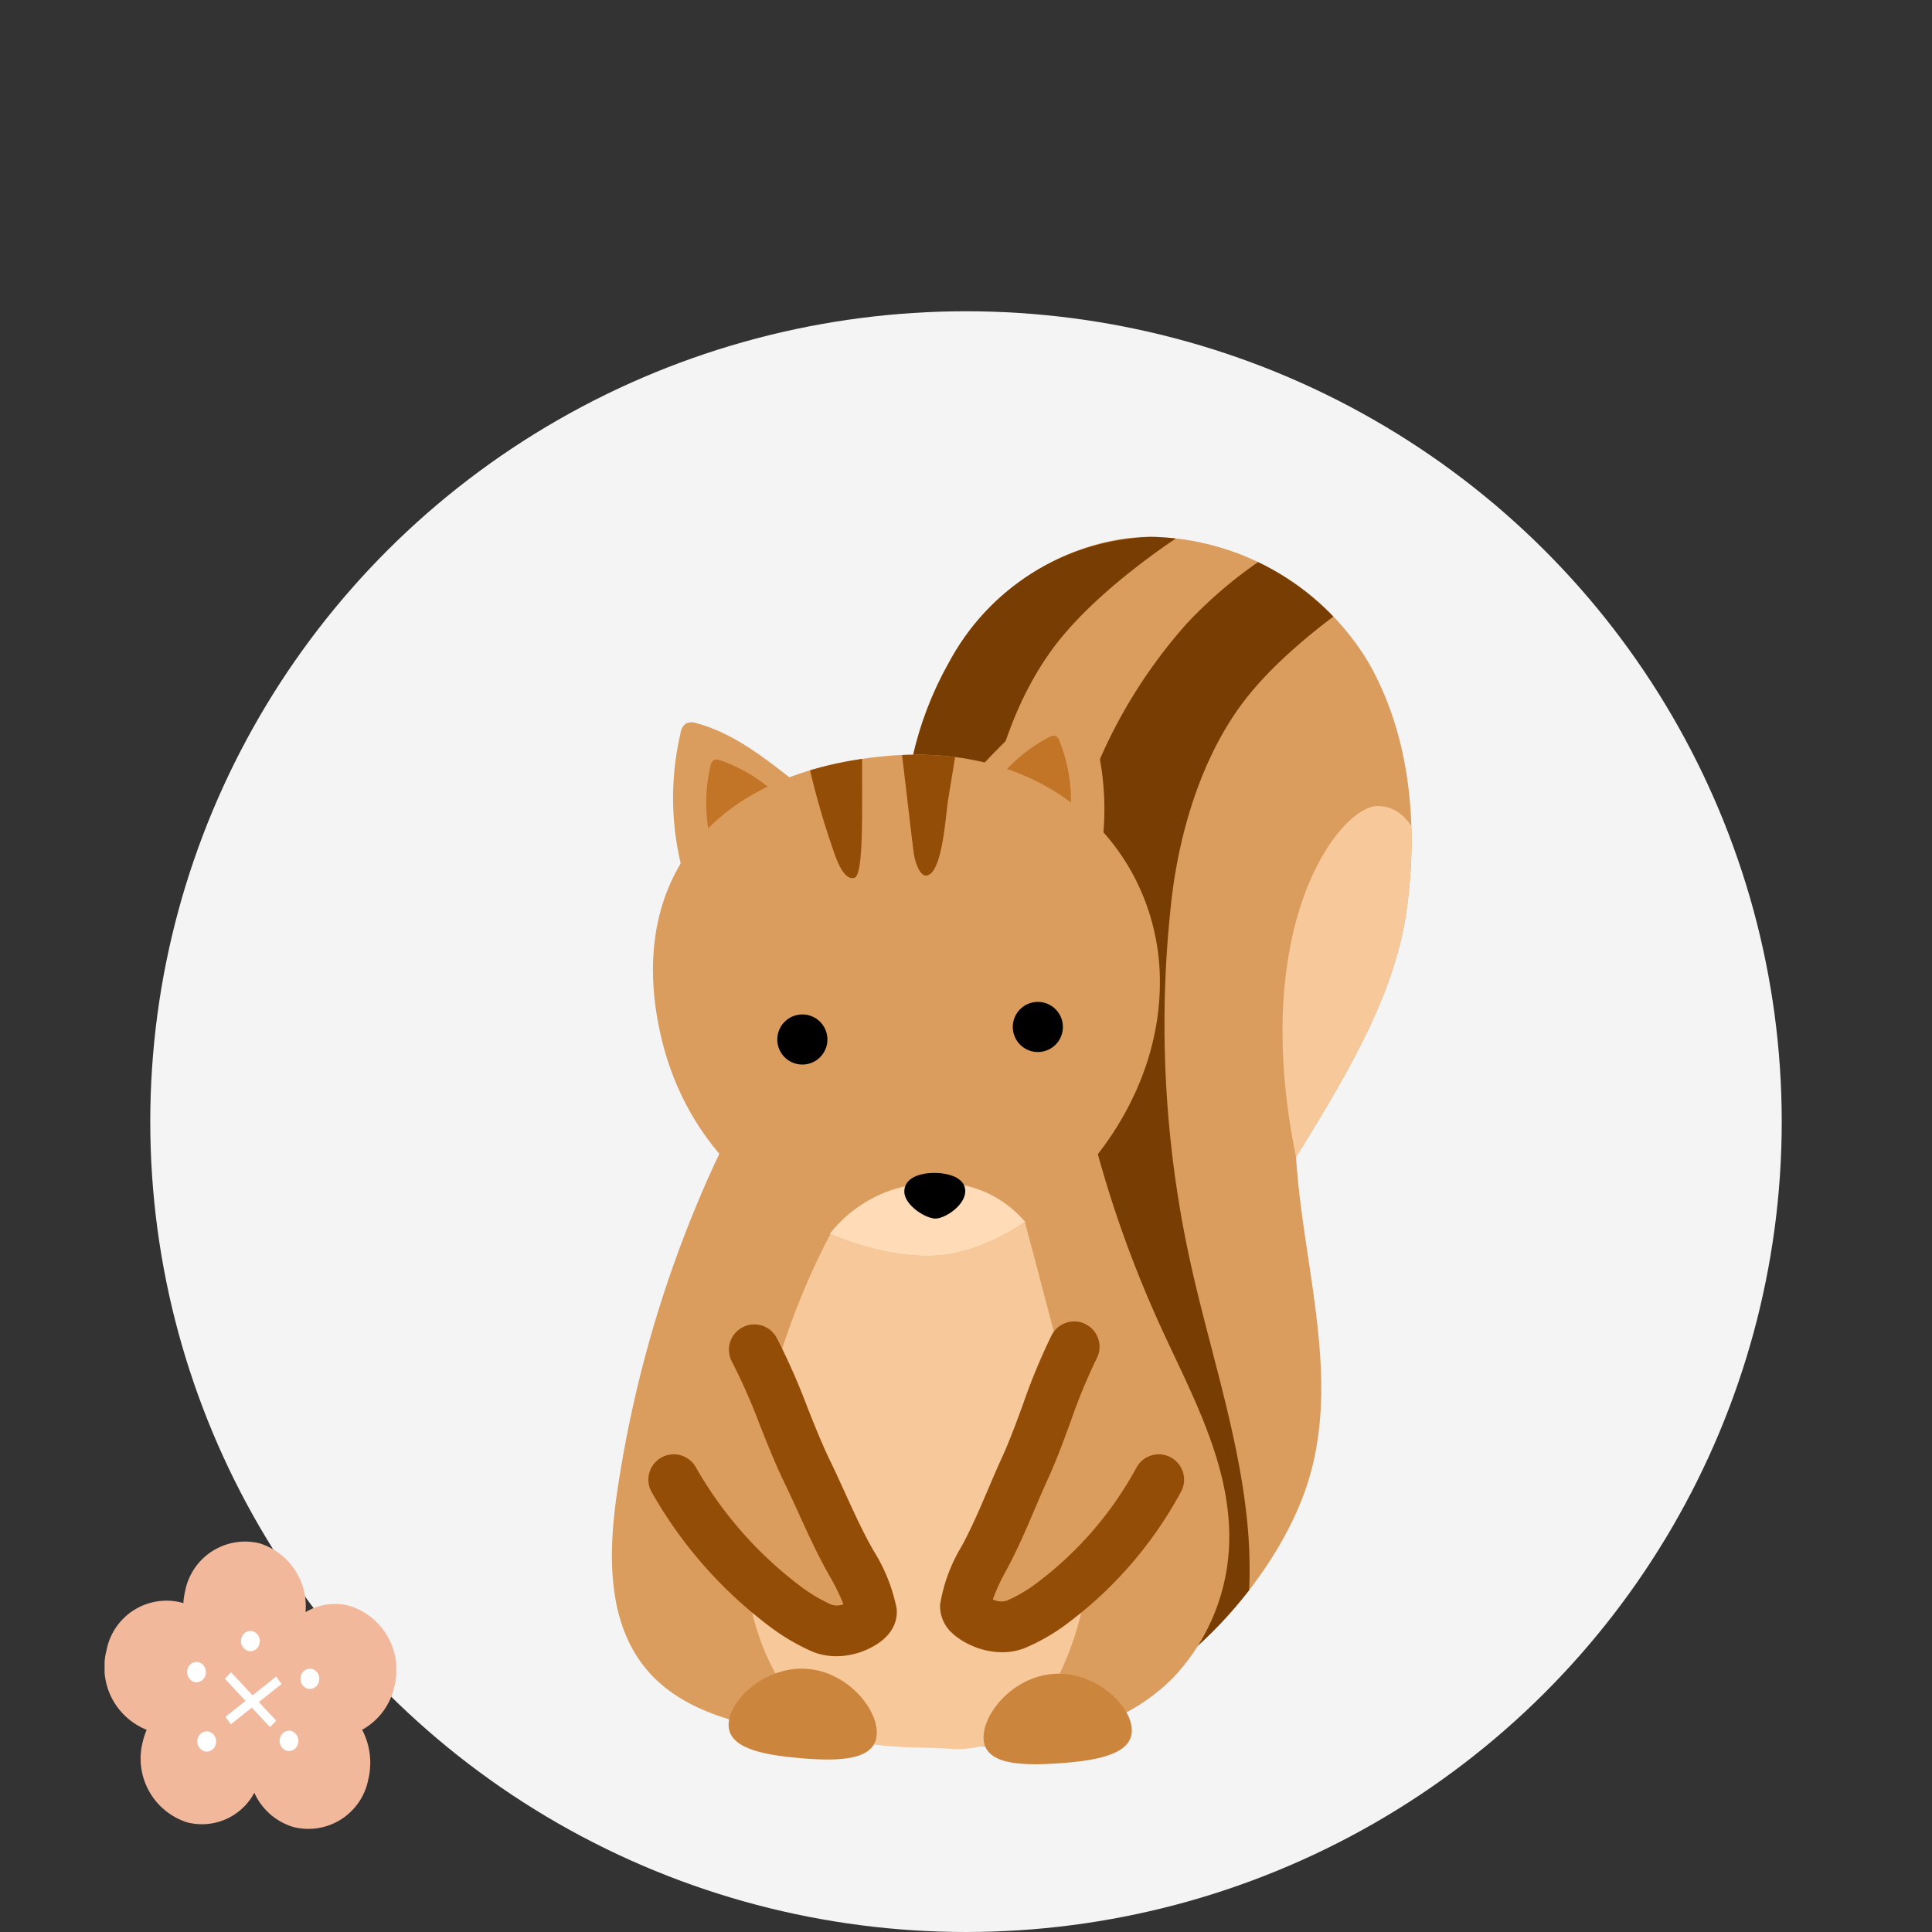 <svg xmlns="http://www.w3.org/2000/svg" xmlns:xlink="http://www.w3.org/1999/xlink" width="180" height="180" viewBox="0 0 180 180"><rect x="0" y="0" width="180" height="180" fill="#333333" stroke="none"/><defs><clipPath id="a"><rect width="180" height="180" transform="translate(275 2134)" fill="#fff" stroke="#707070" stroke-width="1"/></clipPath><clipPath id="b"><rect width="27.169" height="26.837" fill="none"/></clipPath><clipPath id="c"><rect width="76.525" height="119.742" fill="none"/></clipPath><clipPath id="d"><path d="M83.161,27.488a32.258,32.258,0,0,0-4.01,17.744c.4,7.573,2.176,15,4.218,22.307-4.245,9.82-4.322,18.274-3.535,26.359a57.691,57.691,0,0,0,3.9,17.166c2.317,5.417,5.246,12.778,11.108,13.367,7.019.7,18.033-9.912,21.575-19.9s-.148-20.522-.837-31.1c4.83-7.839,9.2-15.149,10.3-23s.378-16.2-3.547-23.088a24.119,24.119,0,0,0-19.366-11.675q-.478-.032-.986-.032a22.085,22.085,0,0,0-18.82,11.859" transform="translate(-79.099 -15.629)" fill="none"/></clipPath><clipPath id="f"><path d="M31.922,74.754c-17.052,1.955-23.245,13.1-20,26.379,3.852,15.748,19.556,20.91,26.379,20,8.7-1.165,20.585-12.56,20-26.379-.438-10.276-8.463-20.215-22.656-20.214a32.7,32.7,0,0,0-3.723.218" transform="translate(-11.095 -74.536)" fill="none"/></clipPath></defs><g transform="translate(-275 -2134)" clip-path="url(#a)"><ellipse cx="76" cy="75.5" rx="76" ry="75.5" transform="translate(289 2163)" fill="#f4f4f4"/><g transform="translate(284.744 2277.591)"><g transform="translate(0 0)" clip-path="url(#b)"><path d="M15.367,12.343a4.716,4.716,0,0,1-5.827,3.6,5.177,5.177,0,0,1-3.495-6.2,4.717,4.717,0,0,1,5.829-3.6,5.178,5.178,0,0,1,3.493,6.2" transform="translate(3.018 3.054)" fill="#f2b89c"/><path d="M26.988,13.575a6.242,6.242,0,0,0-4.1-7.534,5.3,5.3,0,0,0-4.166.568A6.154,6.154,0,0,0,14.456.2,5.689,5.689,0,0,0,7.505,4.645,6.6,6.6,0,0,0,7.339,5.77c-.068-.023-.136-.044-.206-.063A5.687,5.687,0,0,0,.183,10.154a6.278,6.278,0,0,0,3.74,7.418,6.455,6.455,0,0,0-.358,1.079,6.241,6.241,0,0,0,4.1,7.534,5.525,5.525,0,0,0,6.286-2.751,5.805,5.805,0,0,0,3.667,3.2,5.687,5.687,0,0,0,6.952-4.447,6.622,6.622,0,0,0-.574-4.62,6.084,6.084,0,0,0,2.995-4M14.182,17.41a5.85,5.85,0,0,0-3.309-3.09,6.566,6.566,0,0,0,.358-1.081,6.745,6.745,0,0,0,.168-1.123c.068.021.136.044.2.062a5.29,5.29,0,0,0,4.168-.567,6.584,6.584,0,0,0,.741,3.5,5.907,5.907,0,0,0-2.329,2.3" transform="translate(0 0.001)" fill="#f2b89c"/><path d="M6.8,8.625a.872.872,0,0,1-1.061.685.956.956,0,0,1-.621-1.155A.87.87,0,0,1,6.18,7.47.955.955,0,0,1,6.8,8.625" transform="translate(2.606 3.808)" fill="#fff"/><path d="M10.122,6.711a.871.871,0,0,1-1.06.685A.955.955,0,0,1,8.44,6.241.868.868,0,0,1,9.5,5.557a.952.952,0,0,1,.623,1.153" transform="translate(4.304 2.829)" fill="#fff"/><path d="M13.79,9.039a.869.869,0,0,1-1.06.683.953.953,0,0,1-.623-1.153.87.87,0,0,1,1.06-.685.955.955,0,0,1,.623,1.155" transform="translate(6.181 4.019)" fill="#fff"/><path d="M7.431,12.9a.87.87,0,0,1-1.061.683.955.955,0,0,1-.623-1.153.871.871,0,0,1,1.06-.685A.957.957,0,0,1,7.431,12.9" transform="translate(2.926 5.994)" fill="#fff"/><path d="M12.5,12.863a.869.869,0,0,1-1.06.683.951.951,0,0,1-.623-1.152.873.873,0,0,1,1.06-.686.956.956,0,0,1,.623,1.155" transform="translate(5.522 5.976)" fill="#fff"/><path d="M7.949,12.788l-.5-.694,4.725-3.752.5.694Z" transform="translate(3.812 4.269)" fill="#fff"/><path d="M7.409,8.678l.582-.6L12.2,12.586l-.58.6Z" transform="translate(3.791 4.132)" fill="#fff"/></g></g><g transform="translate(332.013 2178.629)"><g clip-path="url(#c)"><path d="M83.369,67.538c-2.043-7.3-3.821-14.734-4.218-22.307a32.254,32.254,0,0,1,4.01-17.744c5.147-9.329,14.16-12.2,19.806-11.827a24.12,24.12,0,0,1,19.367,11.675c3.926,6.889,4.649,15.235,3.547,23.087s-5.469,15.162-10.3,23c.689,10.579,4.379,21.109.837,31.1s-14.557,20.609-21.575,19.9c-5.862-.588-8.791-7.949-11.108-13.366a57.68,57.68,0,0,1-3.9-17.166c-.788-8.084-.711-16.539,3.535-26.359" transform="translate(-51.847 -10.244)" fill="#db9d5e"/></g><g transform="translate(27.252 5.385)"><g clip-path="url(#d)"><path d="M195.275,104.09c.3-4.523.359-15.6-5.074-15.666-3.37-.041-12.094,10.679-7.606,32.715,1.712,8.4,8.335,12.494,9.273,20.328,1.182-12.967,2.635-25.912,3.406-37.377" transform="translate(-146.114 -63.344)" fill="#f7c899"/><path d="M143.313,15.1l7.139,4.63s-7.856,4.833-12.338,10.485c-4.156,5.239-6.334,12.457-7.074,19.1a103.234,103.234,0,0,0,1.686,33.124c1.712,7.935,4.366,15.688,5.3,23.753s-.064,16.765-4.963,23.138a33.622,33.622,0,0,1-5.04-1.147c5.327-11.071,3.581-24.2.356-36.054s-7.845-23.574-7.96-35.86a47.713,47.713,0,0,1,12.088-32.925A41.392,41.392,0,0,1,143.313,15.1" transform="translate(-106.182 -15.286)" fill="#783d02"/><path d="M92.262,0,99.4,4.63S91.545,9.463,87.063,15.114c-4.156,5.239-6.334,12.457-7.074,19.1a103.235,103.235,0,0,0,1.686,33.124c1.712,7.935,4.366,15.688,5.3,23.753s-.064,16.765-4.963,23.138a33.621,33.621,0,0,1-5.04-1.147c5.327-11.071,3.581-24.2.356-36.054s-7.845-23.574-7.96-35.86A47.713,47.713,0,0,1,81.457,8.246,41.392,41.392,0,0,1,92.262,0" transform="translate(-72.719 -5.385)" fill="#783d02"/></g></g><g clip-path="url(#c)"><path d="M52.286,220.906c-5.547,5.633-14.221,6.639-22.123,6.409a103.849,103.849,0,0,1-14.073-1.372c-4.67-.779-9.611-2.065-12.721-5.635C-.66,215.684-.352,208.787.62,202.731a111.923,111.923,0,0,1,11.433-34.759,137.229,137.229,0,0,0,31.853-1.33,107.6,107.6,0,0,0,7.106,21.315c2.749,6.048,6.122,12.075,6.473,18.71a19.078,19.078,0,0,1-5.2,14.24" transform="translate(0 -109.228)" fill="#db9d5e"/><path d="M61.488,196.849,44.9,197.4s-6.709,10.3-8.972,27.277c-1,7.481,1.325,18.329,9,21.474,3.158,1.3,6.886.934,10.289,1.2a9.321,9.321,0,0,0,6.158-2.018,8.061,8.061,0,0,0,2.388-2.517c5.693-9.388,4.443-18.552,2.379-28.063-.683-3.143-4.644-17.908-4.644-17.908" transform="translate(-23.404 -129.028)" fill="#f7c899"/><path d="M27.5,71.007c-2.678-2.093-5.452-4.234-8.733-5.123a1.34,1.34,0,0,0-1.036.019,1.378,1.378,0,0,0-.5.928,26.494,26.494,0,0,0,.741,14.588A52.558,52.558,0,0,1,27.5,71.007" transform="translate(-10.846 -43.122)" fill="#db9d5e"/><path d="M31.783,78.864a14.731,14.731,0,0,0-5.006-2.936.766.766,0,0,0-.594.011.79.79,0,0,0-.289.532,15.19,15.19,0,0,0,.425,8.362,30.121,30.121,0,0,1,5.463-5.968" transform="translate(-16.716 -49.732)" fill="#c27427"/><path d="M100.08,64.965c2.341-2.464,4.769-4.991,7.883-6.353a1.34,1.34,0,0,1,1.028-.134,1.379,1.379,0,0,1,.634.844A26.492,26.492,0,0,1,111.04,73.86a52.557,52.557,0,0,0-10.96-8.9" transform="translate(-65.599 -38.292)" fill="#db9d5e"/><path d="M105.182,73.179a14.727,14.727,0,0,1,4.519-3.641.768.768,0,0,1,.589-.077.79.79,0,0,1,.363.484,15.189,15.189,0,0,1,.811,8.333,30.132,30.132,0,0,0-6.282-5.1" transform="translate(-68.943 -45.507)" fill="#c27427"/><path d="M33.429,259.868c-.073,1.07-2.376,2.086-3.533,1.913-2.58-.387-7.19-4.255-9.271-6.661-1.927-2.228-6.91-7.791-6.479-10.654.514-3.413,7.531-11.616,8.864-7.982,3.282,8.945,9.548,21.13,9.548,21.13a7.966,7.966,0,0,1,.87,2.255" transform="translate(-9.255 -154.411)" fill="#db9d5e"/><path d="M11.925,101.133c-3.249-13.28,2.944-24.424,20-26.379,16.506-1.893,25.9,8.854,26.379,20,.589,13.819-11.291,25.214-20,26.379-6.823.913-22.527-4.249-26.379-20" transform="translate(-7.272 -48.856)" fill="#db9d5e"/></g><g transform="translate(3.822 25.68)"><g clip-path="url(#f)"><path d="M55.9,196.628a12.274,12.274,0,0,1,10.029-6.262c4.521-.425,8.428,1.534,10.886,5.981a14.5,14.5,0,0,1-10.7,4.959c-4.4.125-6.914-1.292-10.213-4.678" transform="translate(-40.463 -150.421)" fill="#ffdbb8"/><path d="M52.747,72.775a74.293,74.293,0,0,0,2.626,9.21c.262.688.888,2.329,1.793,2.067,1.018-.295.611-8.414.744-12.5a14.921,14.921,0,0,0-5.164,1.227" transform="translate(-38.396 -72.577)" fill="#944d06"/><path d="M77.976,70.3c.471,3.643.795,6.856,1.266,10.5.077.595.5,2,1.1,2.01,1.555.038,1.86-5.65,2.09-7.058l.945-5.774a43.056,43.056,0,0,0-5.4.324" transform="translate(-54.933 -71.547)" fill="#944d06"/></g></g><g clip-path="url(#c)"><path d="M44.735,146.813a2.334,2.334,0,1,1,2.005,2.622,2.334,2.334,0,0,1-2.005-2.622" transform="translate(-29.308 -94.903)"/><path d="M108.415,143.421a2.334,2.334,0,1,1,2.005,2.622,2.334,2.334,0,0,1-2.005-2.622" transform="translate(-71.048 -92.679)"/><path d="M79.058,189.4c-.018-1.287,1.426-1.741,2.714-1.759s2.947.391,2.965,1.679-1.767,2.5-2.7,2.573c-.89.071-2.959-1.206-2.977-2.493" transform="translate(-51.819 -122.992)"/><path d="M31.553,326.722c.2-2.3,3.572-5.329,7.38-5s6.61,3.878,6.411,6.174-3.324,2.47-7.132,2.14-6.858-1.02-6.658-3.315" transform="translate(-20.676 -210.862)" fill="#cc853d"/><path d="M100.5,329.179c-.164-2.3,2.692-5.823,6.5-6.095s7.137,2.793,7.3,5.092-2.9,2.961-6.707,3.232-6.933.069-7.1-2.229" transform="translate(-65.87 -211.759)" fill="#cc853d"/><path d="M31.85,264.005a6.04,6.04,0,0,1-2.156-.393,19.618,19.618,0,0,1-4.141-2.432,40.856,40.856,0,0,1-10.9-12.423,2.363,2.363,0,0,1,4.041-2.45,36.476,36.476,0,0,0,9.7,11.1,14.8,14.8,0,0,0,2.98,1.791,1.707,1.707,0,0,0,1.122-.034,19.851,19.851,0,0,0-1.309-2.669c-1.077-1.878-2.057-4.031-2.922-5.931-.429-.943-.835-1.834-1.217-2.616-.854-1.749-1.592-3.607-2.306-5.4a57.179,57.179,0,0,0-2.628-5.973,2.363,2.363,0,1,1,4.158-2.247,61.482,61.482,0,0,1,2.862,6.475c.681,1.715,1.386,3.488,2.161,5.075.41.84.829,1.759,1.272,2.732.862,1.893,1.753,3.851,2.72,5.536a16.049,16.049,0,0,1,2.167,5.415c.084.863-.119,2.487-2.429,3.659A7.023,7.023,0,0,1,31.85,264.005Z" transform="translate(-10.928 -154.326)" fill="#944d06"/><path d="M95.586,262.259c.109,1.073,2.447,2.147,3.6,2,2.567-.322,7.05-4.075,9.051-6.43,1.853-2.181,6.652-7.619,6.125-10.494-.628-3.427-8.8-9.97-10.016-6.369a189.412,189.412,0,0,1-7.963,19.057,7.519,7.519,0,0,0-.8,2.234" transform="translate(-62.651 -157.258)" fill="#db9d5e"/><path d="M99,263.271a7.173,7.173,0,0,1-3.321-.86,5.862,5.862,0,0,1-1.3-.9,3.383,3.383,0,0,1-1.149-2.7,15.26,15.26,0,0,1,2-5.407c.907-1.654,1.731-3.586,2.528-5.454.411-.964.8-1.874,1.183-2.706.72-1.562,1.364-3.316,1.987-5.011a57.771,57.771,0,0,1,2.654-6.423,2.363,2.363,0,1,1,4.2,2.16,53.532,53.532,0,0,0-2.421,5.893c-.655,1.782-1.332,3.625-2.13,5.359-.355.771-.731,1.651-1.128,2.583-.8,1.882-1.712,4.014-2.731,5.872a18.448,18.448,0,0,0-1.23,2.673,1.812,1.812,0,0,0,1.265.127,13.529,13.529,0,0,0,2.879-1.693,33.286,33.286,0,0,0,9.281-10.8,2.363,2.363,0,0,1,4.085,2.376,37.66,37.66,0,0,1-10.54,12.21,18.343,18.343,0,0,1-4.1,2.352A5.912,5.912,0,0,1,99,263.271Z" transform="translate(-62.654 -153.964)" fill="#944d06"/></g></g></g></svg>